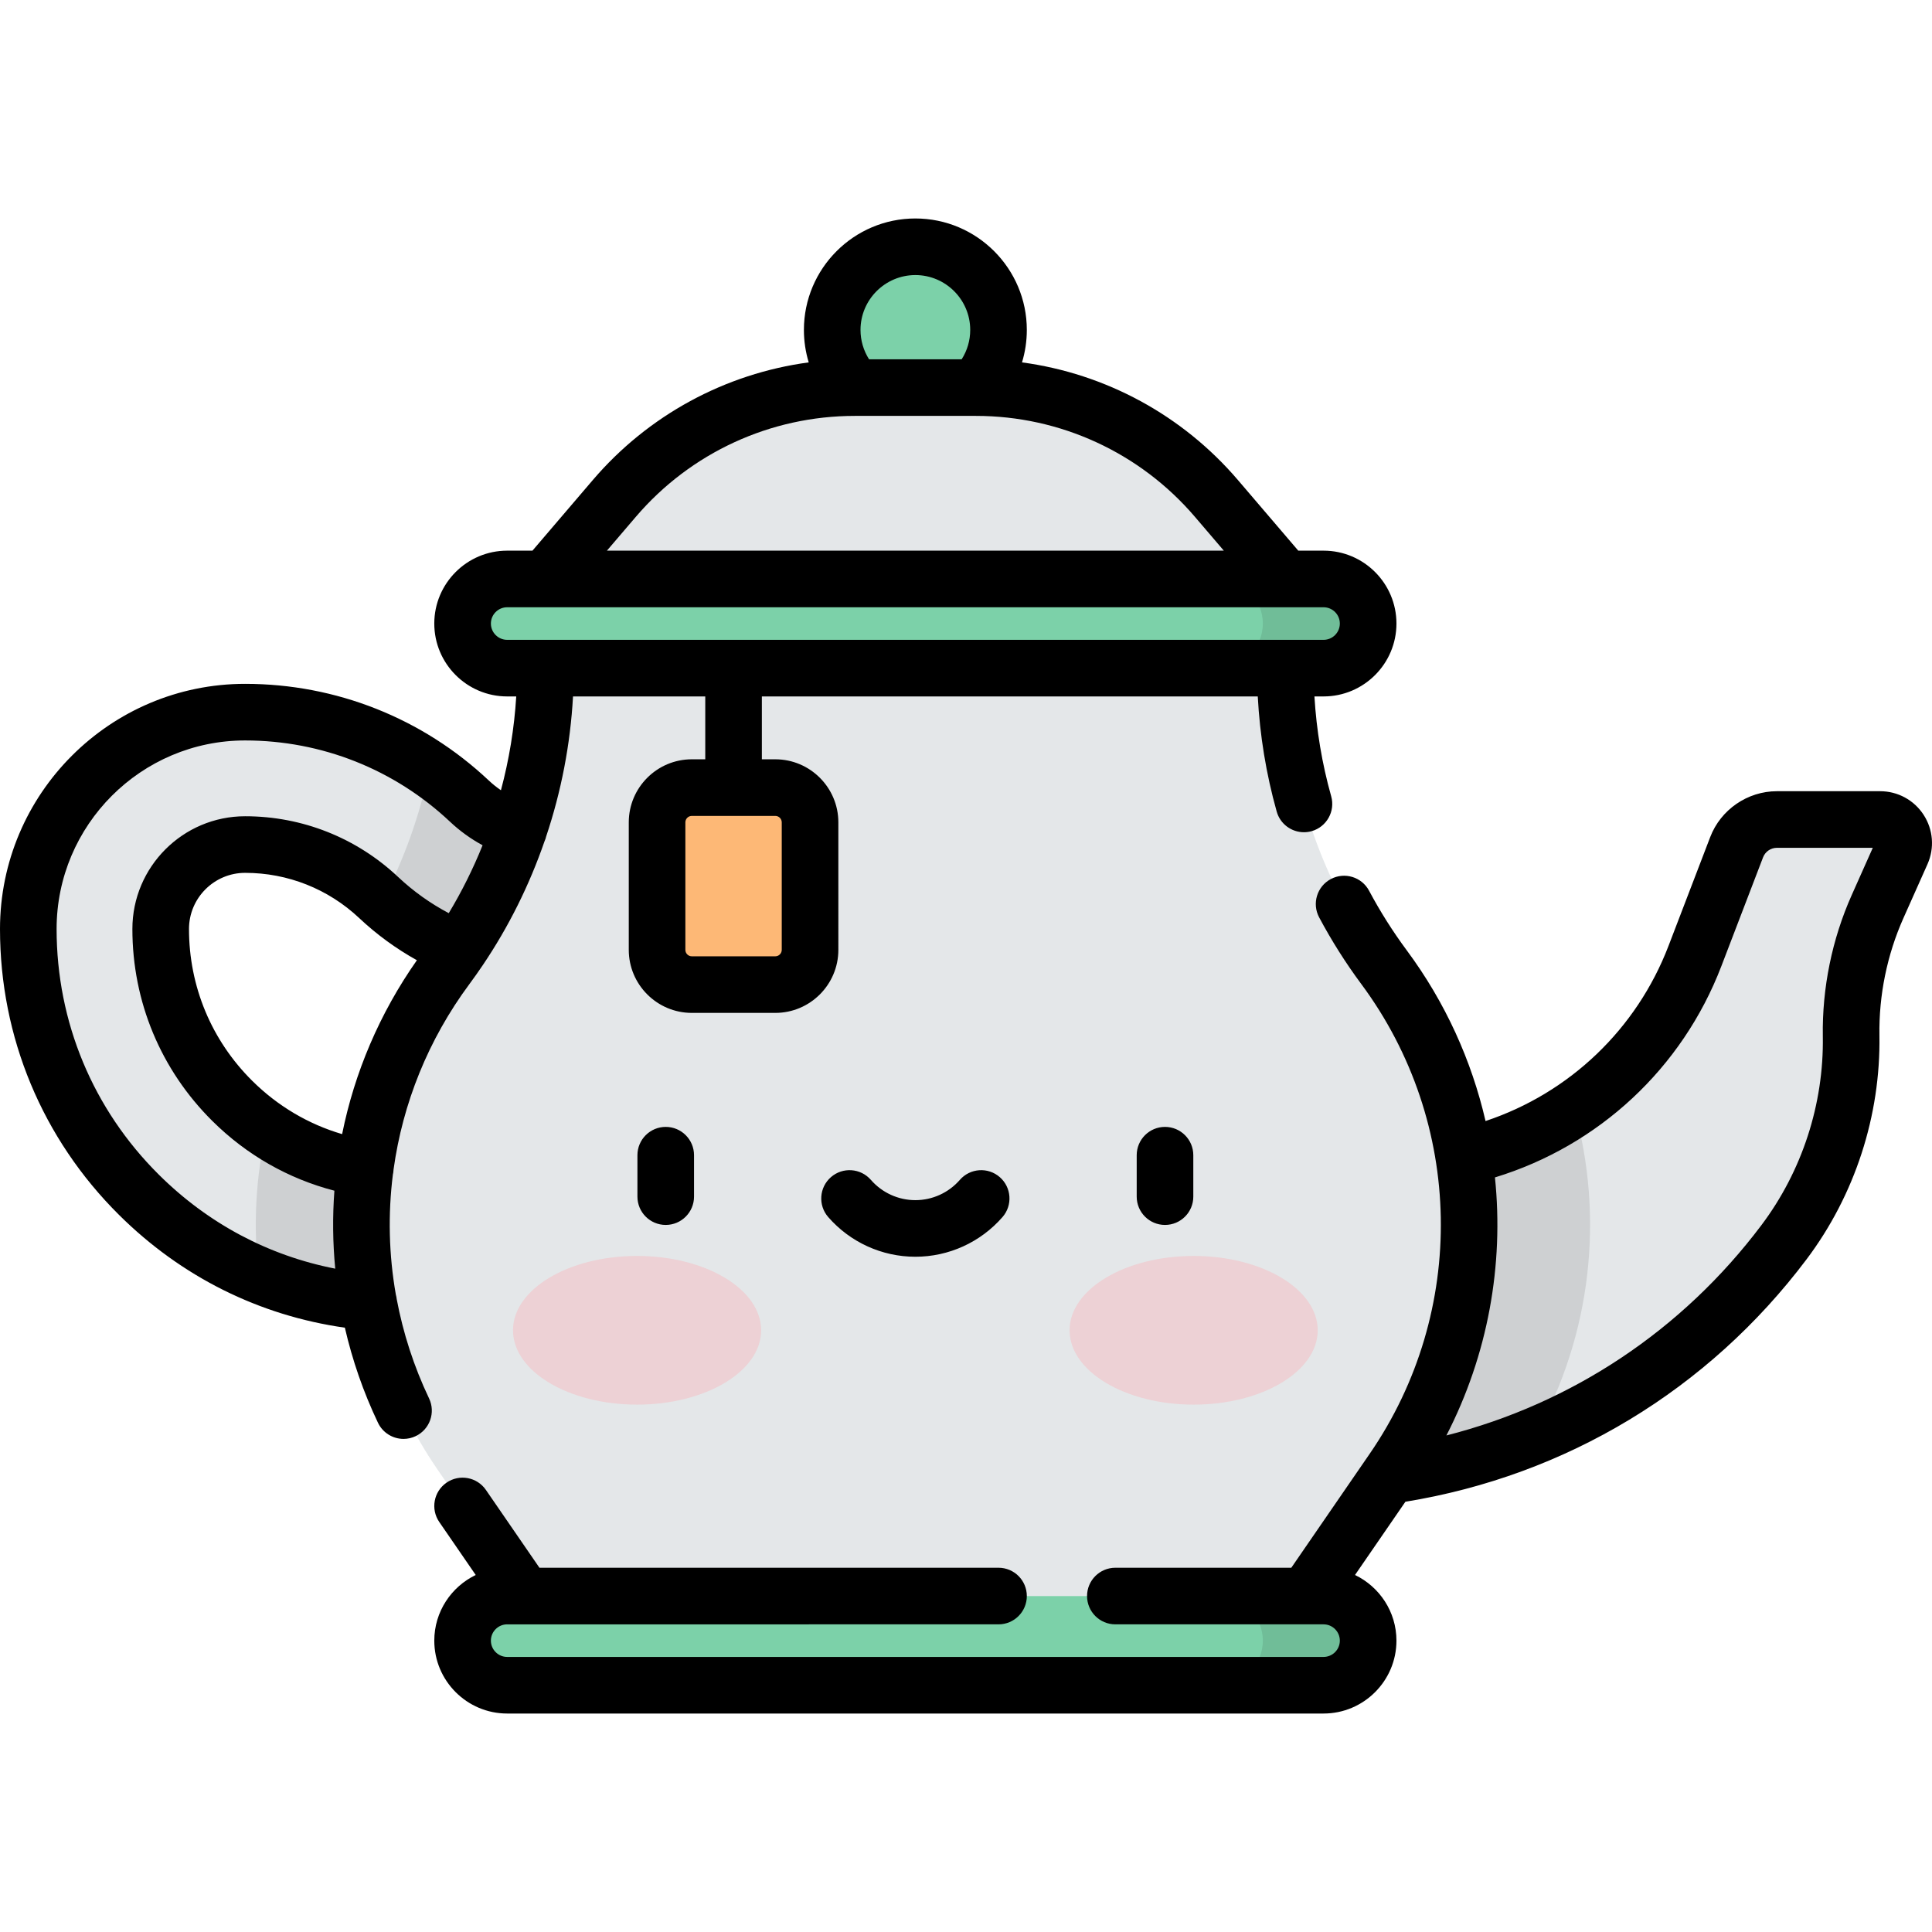 <?xml version="1.0" encoding="iso-8859-1"?>
<!-- Generator: Adobe Illustrator 19.0.0, SVG Export Plug-In . SVG Version: 6.00 Build 0)  -->
<svg xmlns="http://www.w3.org/2000/svg" xmlns:xlink="http://www.w3.org/1999/xlink" version="1.1" id="Capa_1" x="0px" y="0px" viewBox="0 0 512 512" style="enable-background:new 0 0 512 512;" xml:space="preserve">
<path style="fill:#E4E7E9;" d="M106.75,345.461c-26.373,0-51.175-10.216-69.914-28.817C17.918,297.866,7.5,272.845,7.5,246.189  c0-31.685,25.777-57.462,57.462-57.462c22.179,0,43.287,8.372,59.436,23.574c6.339,5.967,14.624,9.253,23.33,9.253v35.087  c-17.68,0-34.506-6.674-47.379-18.793c-9.615-9.051-22.182-14.035-35.386-14.035c-12.338,0-22.375,10.037-22.375,22.375  c0,17.235,6.736,33.412,18.968,45.554c12.115,12.026,28.153,18.632,45.204,18.632c0.145,0,0.287,0,0.433-0.001l37.127-0.521  l0.492,35.083l-37.304,0.524C107.255,345.46,107.003,345.461,106.75,345.461z"/>
<path style="opacity:0.1;enable-background:new    ;" d="M107.191,310.373c-0.145,0.001-0.288,0.002-0.433,0.002  c-13.082,0-25.561-3.902-36.136-11.145c-2.875,12.684-3.565,25.755-2.063,38.639c11.944,4.98,24.867,7.592,38.192,7.592  c0.252,0,0.504-0.001,0.756-0.003l37.304-0.524l-0.492-35.083L107.191,310.373z M124.398,212.302  c-3.333-3.138-6.887-5.966-10.608-8.509c-2.495,12.163-6.686,23.926-12.451,34.945c12.741,11.546,29.154,17.904,46.389,17.904  v-35.087C139.022,221.555,130.736,218.269,124.398,212.302z"/>
<path style="fill:#E4E7E9;" d="M345.564,392.672L345.564,392.672v-79.437l36.355-5.606c30.531-4.708,56.198-25.417,67.253-54.263  l11.058-28.854c1.693-4.417,5.934-7.334,10.665-7.334h27.358c4.521,0,7.542,4.656,5.7,8.784l-6.372,14.283  c-4.808,10.777-7.2,22.474-7.011,34.273l0,0c0.317,19.706-5.948,38.956-17.803,54.701l0,0  C442.683,369.174,395.576,392.672,345.564,392.672z"/>
<path style="opacity:0.1;enable-background:new    ;" d="M417.167,293.747c-10.404,7.07-22.391,11.9-35.248,13.882l-36.355,5.606  v79.437l0,0c21.336,0,42.138-4.29,61.32-12.297C421.797,353.656,425.184,322.461,417.167,293.747z"/>
<circle style="fill:#7CD1A9;" cx="242.58" cy="87.44" r="22.04"/>
<path style="opacity:0.1;enable-background:new    ;" d="M251.138,67.12c4.658,4.041,7.608,9.998,7.608,16.648  c0,12.171-9.867,22.037-22.037,22.037c-3.035,0-5.926-0.614-8.556-1.723c3.867,3.354,8.909,5.389,14.429,5.389  c12.171,0,22.037-9.867,22.037-22.037C264.619,78.298,259.059,70.461,251.138,67.12z"/>
<g>
	<path style="fill:#E4E7E9;" d="M340.599,177.063L340.599,177.063H144.564l0,0c0,28.546-9.182,56.334-26.189,79.26l0,0   C89.202,295.65,88.247,349.171,116,389.513l23.014,33.454H346.15l23.014-33.454c27.752-40.342,26.798-93.863-2.376-133.19l0,0   C349.781,233.397,340.599,205.609,340.599,177.063z"/>
	<path style="fill:#E4E7E9;" d="M258.618,102.716h-32.072c-24.521,0-47.813,10.733-63.745,29.374l-18.236,21.338H340.6   l-18.236-21.338C306.431,113.45,283.139,102.716,258.618,102.716z"/>
</g>
<path style="fill:#7CD1A9;" d="M350.755,153.429H134.408c-6.526,0-11.817,5.291-11.817,11.817l0,0  c0,6.527,5.291,11.817,11.817,11.817h216.347c6.526,0,11.817-5.291,11.817-11.817l0,0  C362.572,158.719,357.281,153.429,350.755,153.429z"/>
<path style="opacity:0.1;enable-background:new    ;" d="M350.755,153.429h-27.91c6.526,0,11.817,5.291,11.817,11.817  s-5.291,11.817-11.817,11.817h27.91c6.526,0,11.817-5.291,11.817-11.817S357.281,153.429,350.755,153.429z"/>
<path style="fill:#7CD1A9;" d="M350.755,422.968H134.408c-6.526,0-11.817,5.291-11.817,11.817l0,0  c0,6.526,5.291,11.817,11.817,11.817h216.347c6.526,0,11.817-5.291,11.817-11.817l0,0  C362.572,428.259,357.281,422.968,350.755,422.968z"/>
<path style="opacity:0.1;enable-background:new    ;" d="M350.755,422.968h-27.91c6.526,0,11.817,5.291,11.817,11.817  s-5.291,11.817-11.817,11.817h27.91c6.526,0,11.817-5.291,11.817-11.817S357.281,422.968,350.755,422.968z"/>
<path style="fill:#FDB876;" d="M205.464,260.931h-22.127c-5.085,0-9.207-4.122-9.207-9.207v-33.793c0-5.085,4.122-9.207,9.207-9.207  h22.127c5.085,0,9.207,4.122,9.207,9.207v33.793C214.671,256.809,210.549,260.931,205.464,260.931z"/>
<g style="opacity:0.4;">
	<ellipse style="fill:#F9B0B6;" cx="316.33" cy="352.54" rx="32.877" ry="19.702"/>
	<ellipse style="fill:#F9B0B6;" cx="168.83" cy="352.54" rx="32.877" ry="19.702"/>
</g>
<path d="M509.779,215.94c-2.544-3.92-6.854-6.261-11.527-6.261h-27.358c-7.783,0-14.883,4.883-17.668,12.15l-11.058,28.854  c-8.475,22.113-26.295,39.014-48.483,46.403c-3.699-16.02-10.648-31.446-20.874-45.23c-3.706-4.997-7.066-10.313-9.987-15.8  c-1.946-3.657-6.489-5.044-10.145-3.097c-3.656,1.946-5.043,6.488-3.097,10.145c3.27,6.143,7.032,12.094,11.182,17.689  c27.262,36.75,28.154,86.771,2.22,124.471l-20.778,30.205H295.58c-4.142,0-7.5,3.358-7.5,7.5s3.358,7.5,7.5,7.5h50.556  c0.002,0,0.005,0,0.007,0c0.003,0,0.005,0,0.008,0h4.604c2.38,0,4.317,1.936,4.317,4.317c0,2.38-1.937,4.317-4.317,4.317H134.408  c-2.38,0-4.317-1.937-4.317-4.317c0-2.38,1.937-4.317,4.317-4.317h4.605c0.003,0,0.005,0,0.008,0c0.002,0,0.005,0,0.007,0H264.62  c4.142,0,7.5-3.358,7.5-7.5s-3.358-7.5-7.5-7.5H142.958l-14.188-20.624c-2.347-3.412-7.017-4.276-10.43-1.928  s-4.276,7.017-1.928,10.43l9.659,14.041c-6.483,3.12-10.98,9.735-10.98,17.398c0,10.652,8.665,19.317,19.317,19.317h216.347  c10.652,0,19.317-8.665,19.317-19.317c0-7.663-4.497-14.279-10.98-17.398l13.352-19.409c42.616-6.939,80.27-29.658,106.313-64.246  c12.794-16.993,19.652-38.064,19.311-59.333c-0.171-10.632,2.028-21.385,6.361-31.096l6.373-14.284  C512.705,224.75,512.323,219.861,509.779,215.94z M490.73,237.191c-5.218,11.695-7.867,24.645-7.661,37.449  c0.288,17.947-5.499,35.729-16.296,50.069c-20.954,27.831-50.169,47.219-83.461,55.702c10.993-21.353,15.263-45.147,12.865-68.382  c27.471-8.386,49.618-28.899,59.997-55.978l11.058-28.854c0.577-1.506,2.048-2.518,3.661-2.518h25.418L490.73,237.191z   M105.131,344.274c-0.042-0.409-0.122-0.807-0.229-1.196c-1.862-10.564-2.109-21.297-0.781-31.844  c0.036-0.16,0.072-0.319,0.098-0.484c0.044-0.282,0.068-0.561,0.079-0.84c2.421-17.465,9.167-34.379,20.101-49.119  c1.225-1.651,2.409-3.332,3.557-5.035c0.008-0.011,0.015-0.023,0.023-0.034c6.83-10.132,12.301-21.148,16.292-32.678  c0.119-0.264,0.228-0.536,0.318-0.819c0.05-0.159,0.086-0.319,0.125-0.479c4.025-11.998,6.449-24.531,7.14-37.184h35.048v16.661  h-3.563c-9.212,0-16.707,7.495-16.707,16.707v33.792c0,9.212,7.495,16.707,16.707,16.707h22.126c9.212,0,16.707-7.495,16.707-16.707  V217.93c0-9.212-7.495-16.707-16.707-16.707h-3.563v-16.661H333.32c0.552,10.318,2.219,20.552,5.019,30.515  c0.93,3.309,3.94,5.473,7.216,5.473c0.671,0,1.355-0.091,2.033-0.282c3.988-1.12,6.312-5.261,5.191-9.249  c-2.428-8.641-3.906-17.512-4.441-26.457h2.418c10.652,0,19.317-8.666,19.317-19.317c0-10.652-8.666-19.317-19.317-19.317h-6.7  l-15.991-18.71c-14.707-17.208-35.091-28.204-57.222-31.182c0.838-2.758,1.276-5.649,1.276-8.602  c0-16.287-13.25-29.537-29.538-29.537c-16.287,0-29.537,13.25-29.537,29.537c0,2.952,0.438,5.844,1.276,8.602  c-22.131,2.978-42.515,13.974-57.222,31.182l-15.991,18.71h-6.7c-10.651,0-19.317,8.665-19.317,19.317  c0,10.652,8.665,19.317,19.317,19.317h2.402c-0.513,8.403-1.881,16.738-4.056,24.86c-1.127-0.772-2.203-1.63-3.215-2.583  c-17.546-16.517-40.48-25.613-64.577-25.613C29.142,181.227,0,210.369,0,246.19c0,28.669,11.206,55.581,31.553,75.778  c16.521,16.398,37.115,26.65,59.84,29.883c1.976,8.582,4.885,17.032,8.774,25.196c1.286,2.698,3.974,4.276,6.776,4.276  c1.081,0,2.179-0.235,3.22-0.731c3.739-1.781,5.327-6.257,3.545-9.997C109.662,362.1,106.82,353.252,105.131,344.274z   M205.464,216.224c0.941,0,1.707,0.766,1.707,1.707v33.792c0,0.941-0.766,1.707-1.707,1.707h-22.126  c-0.941,0-1.707-0.766-1.707-1.707v-33.792c0-0.941,0.766-1.707,1.707-1.707H205.464z M242.581,72.897  c8.016,0,14.538,6.521,14.538,14.537c0,2.79-0.794,5.471-2.266,7.782H230.31c-1.471-2.31-2.266-4.991-2.266-7.782  C228.044,79.419,234.566,72.897,242.581,72.897z M168.502,136.963c14.527-16.998,35.683-26.747,58.043-26.747h31.895  c0.004,0,0.007,0,0.011,0c0.003,0,0.007,0,0.01,0h0.158c22.36,0,43.516,9.749,58.043,26.747l7.662,8.965H160.84L168.502,136.963z   M134.408,169.563c-2.38,0-4.317-1.937-4.317-4.317s1.937-4.317,4.317-4.317h216.347c2.38,0,4.317,1.937,4.317,4.317  s-1.937,4.317-4.317,4.317H134.408z M42.12,311.322C24.631,293.962,15,270.831,15,246.19c0-27.549,22.413-49.962,49.961-49.962  c20.261,0,39.543,7.648,54.295,21.535c2.628,2.474,5.52,4.551,8.632,6.242c-2.504,6.222-5.499,12.244-8.963,17.993  c-4.875-2.577-9.38-5.788-13.438-9.608c-11.011-10.366-25.404-16.074-40.527-16.074c-16.473,0-29.875,13.402-29.875,29.874  c0,19.248,7.524,37.316,21.184,50.876c9.09,9.023,20.168,15.323,32.35,18.482c-0.51,6.866-0.439,13.777,0.224,20.662  C71.184,332.763,55.174,324.28,42.12,311.322z M90.665,300.554c-8.937-2.627-17.072-7.429-23.827-14.134  c-10.802-10.723-16.752-25.011-16.752-40.231c0-8.202,6.673-14.874,14.875-14.874c11.287,0,22.028,4.26,30.246,11.996  c4.643,4.37,9.762,8.094,15.274,11.16C100.59,268.555,93.945,284.259,90.665,300.554z M176.425,298.639c-4.142,0-7.5,3.358-7.5,7.5  v10.981c0,4.142,3.358,7.5,7.5,7.5s7.5-3.358,7.5-7.5v-10.981C183.925,301.997,180.567,298.639,176.425,298.639z M301.238,306.139  v10.981c0,4.142,3.358,7.5,7.5,7.5s7.5-3.358,7.5-7.5v-10.981c0-4.142-3.358-7.5-7.5-7.5S301.238,301.997,301.238,306.139z   M254.369,312.68c-2.975,3.414-7.272,5.373-11.788,5.373c-4.515,0-8.811-1.959-11.788-5.374c-2.722-3.123-7.46-3.448-10.582-0.726  c-3.122,2.721-3.448,7.459-0.726,10.581c5.826,6.685,14.244,10.518,23.096,10.518c8.853,0,17.271-3.834,23.096-10.519  c2.721-3.123,2.396-7.86-0.727-10.582C261.829,309.232,257.09,309.557,254.369,312.68z"/>
<g>
</g>
<g>
</g>
<g>
</g>
<g>
</g>
<g>
</g>
<g>
</g>
<g>
</g>
<g>
</g>
<g>
</g>
<g>
</g>
<g>
</g>
<g>
</g>
<g>
</g>
<g>
</g>
<g>
</g>
</svg>
